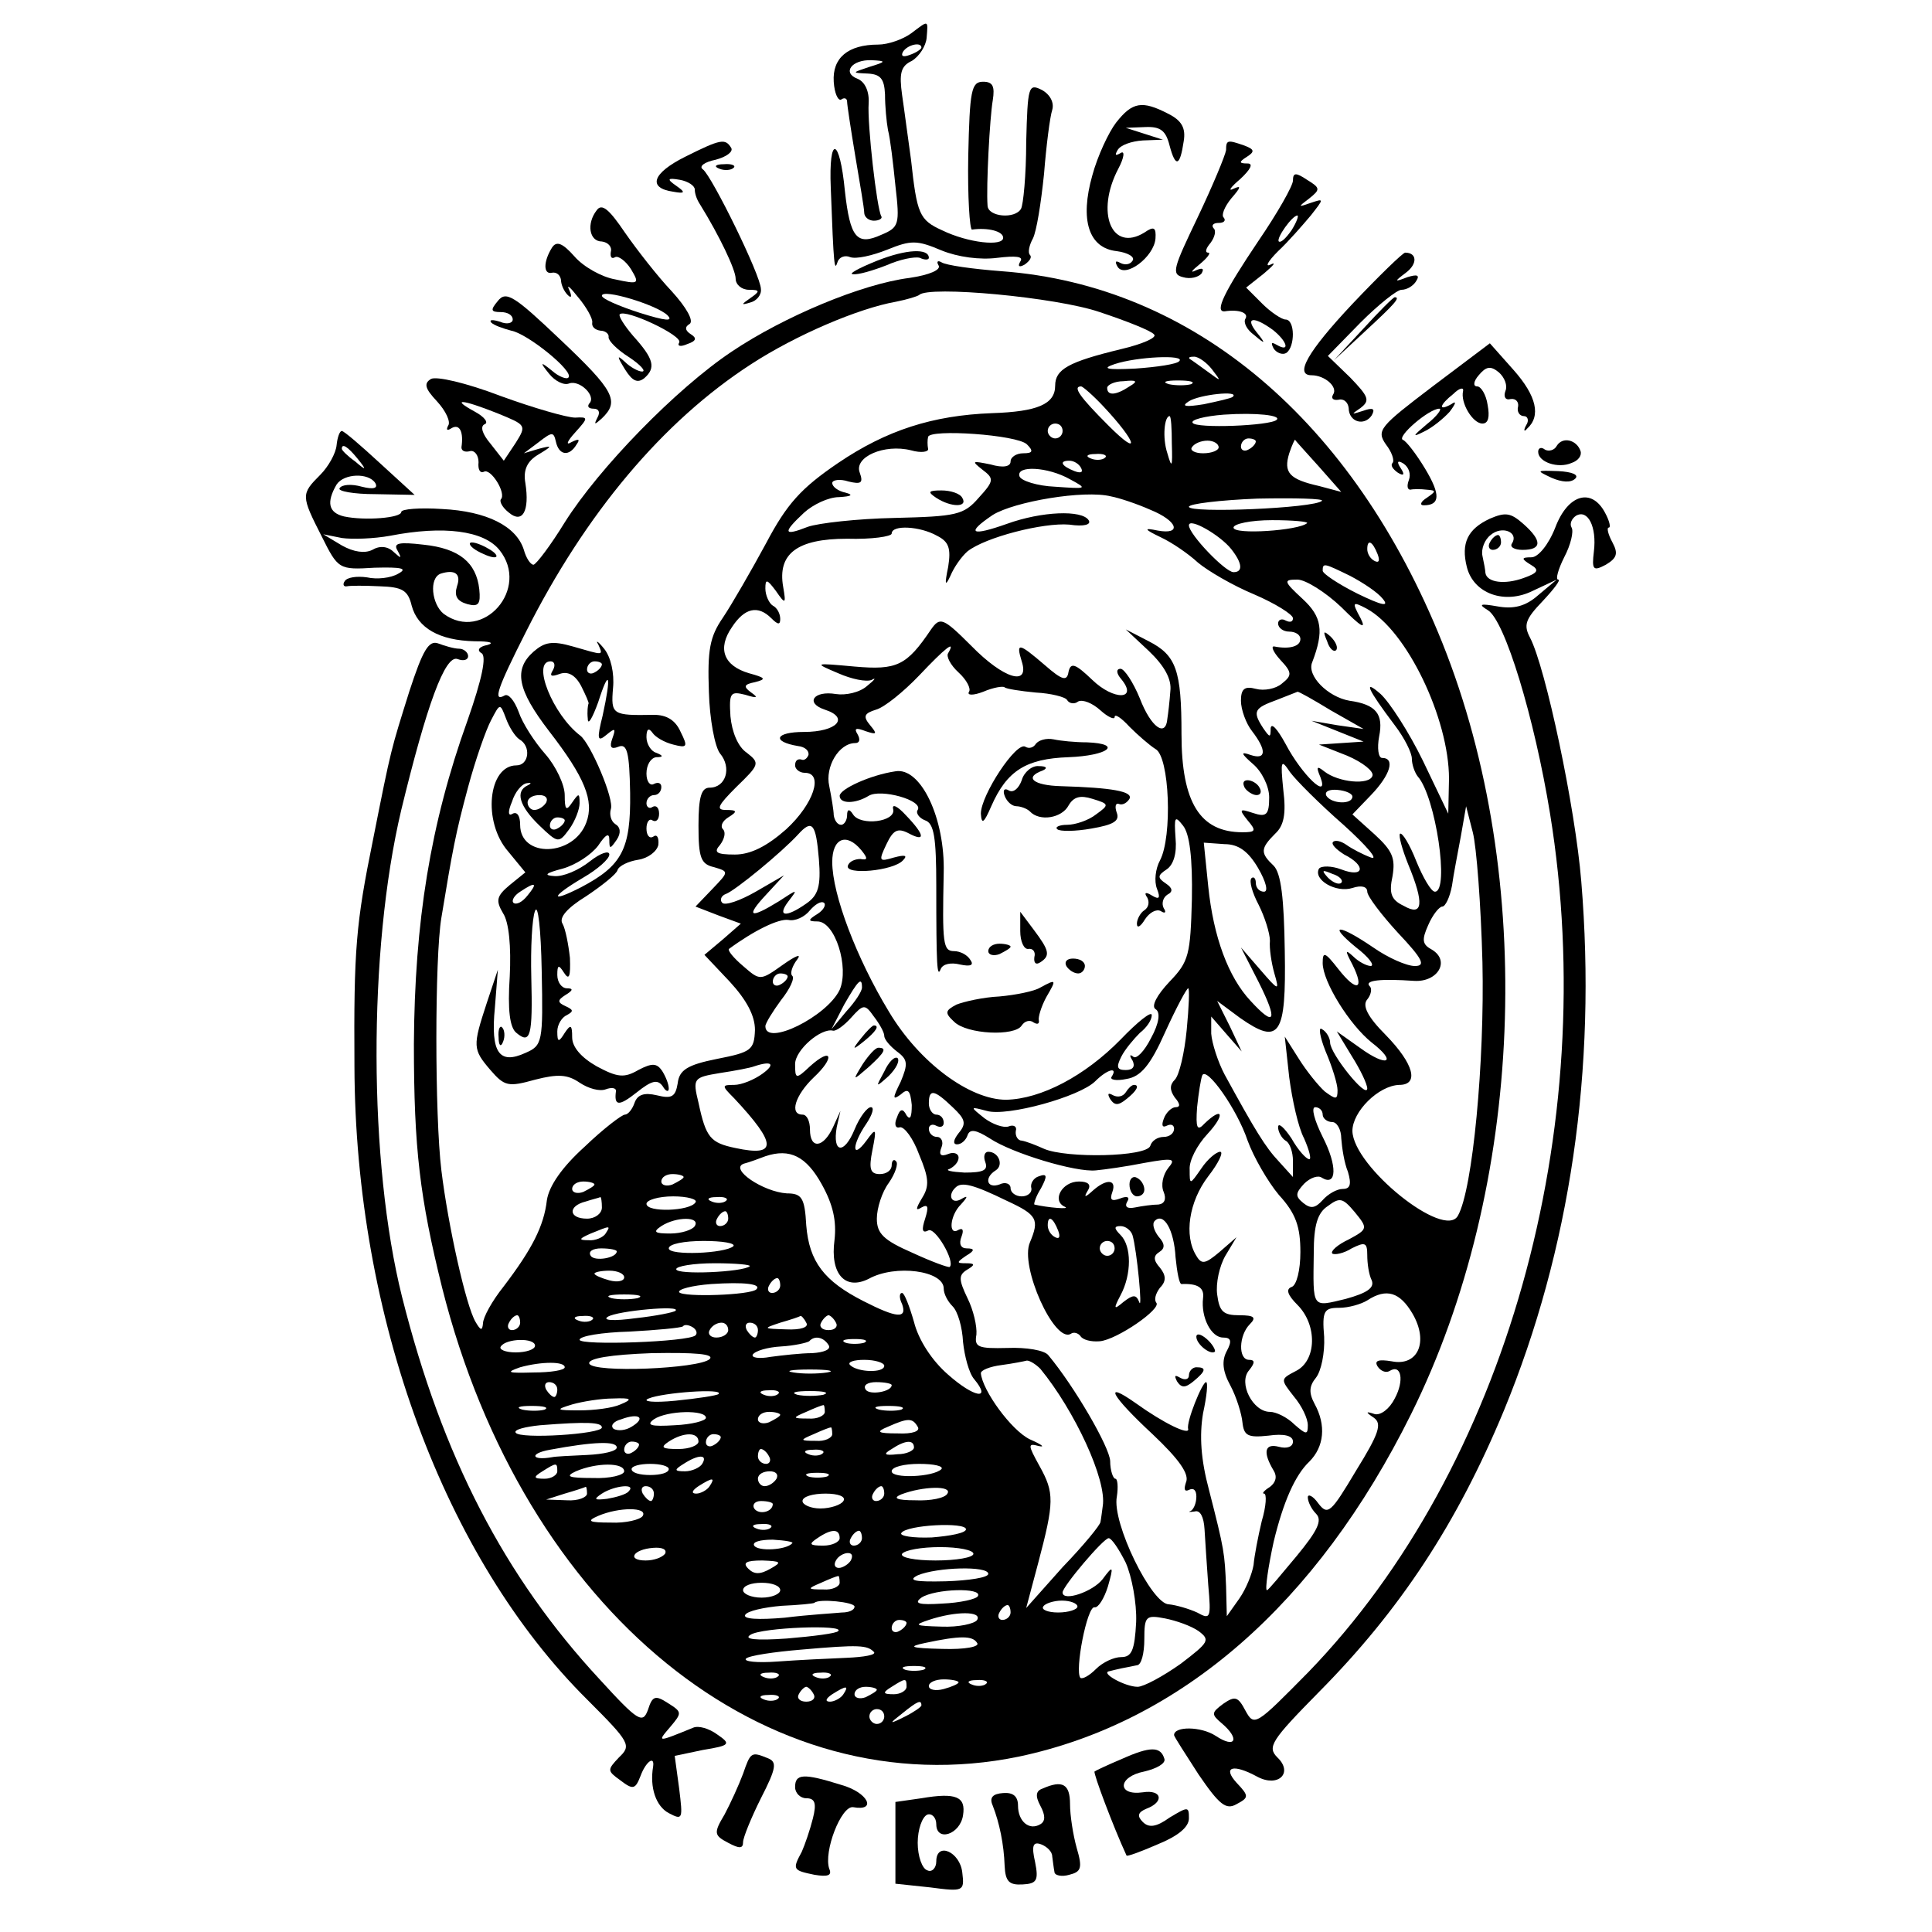 <?xml version="1.0" standalone="no"?>
<!DOCTYPE svg PUBLIC "-//W3C//DTD SVG 20010904//EN"
 "http://www.w3.org/TR/2001/REC-SVG-20010904/DTD/svg10.dtd">
<svg version="1.0" xmlns="http://www.w3.org/2000/svg"
 width="260pt" height="260pt" viewBox="0 0 260 260"
 preserveAspectRatio="xMidYMid meet">
<g transform="translate(0,260) scale(0.1,-0.1)"
fill="#000000" stroke="none">
<path d="M1226 2555 c-11 -8 -31 -15 -44 -15 -41 0 -62 -18 -60 -50 1 -16 6
-26 10 -24 4 3 8 2 8 -3 0 -4 5 -37 11 -73 6 -36 12 -70 12 -76 0 -6 6 -11 13
-11 7 0 12 3 10 6 -6 10 -19 124 -17 152 1 16 -5 29 -15 33 -21 8 -8 26 19 25
20 -1 20 -2 -3 -9 -24 -8 -24 -8 -2 -9 17 -1 22 -7 23 -28 0 -16 2 -37 4 -48
3 -11 7 -45 10 -75 6 -52 5 -56 -19 -66 -33 -15 -42 -4 -49 59 -7 73 -22 76
-19 4 4 -108 5 -112 9 -100 2 7 10 10 17 7 8 -3 30 2 50 10 32 13 40 13 73 -1
22 -9 52 -13 75 -10 25 3 36 2 31 -5 -4 -7 -1 -8 6 -4 7 5 10 10 7 13 -3 3 -1
13 4 22 5 10 11 48 15 87 3 38 8 77 11 86 3 10 -3 21 -14 27 -18 9 -19 5 -21
-70 0 -45 -4 -85 -7 -90 -8 -14 -44 -11 -45 4 -2 26 3 119 7 142 3 19 0 25
-13 25 -16 0 -18 -12 -20 -100 -1 -55 2 -99 5 -99 21 3 42 -2 42 -11 0 -12
-47 -7 -82 10 -31 14 -34 22 -42 95 -4 28 -9 67 -12 87 -4 29 -2 39 13 46 10
6 19 20 20 31 2 25 3 24 -21 6z m14 -19 c0 -2 -7 -7 -16 -10 -8 -3 -12 -2 -9
4 6 10 25 14 25 6z"/>
<path d="M1502 2435 c-10 -13 -25 -45 -32 -71 -17 -60 -5 -98 33 -102 15 -2
25 -8 21 -13 -3 -5 -10 -6 -16 -3 -7 4 -8 2 -4 -5 10 -16 49 13 51 38 1 15 -2
17 -15 8 -44 -27 -66 27 -35 86 8 15 9 25 3 21 -7 -4 -8 -3 -4 4 4 7 19 12 34
13 l27 1 -25 8 -25 8 26 1 c21 1 28 -5 33 -25 8 -30 14 -28 19 6 3 18 -3 28
-21 37 -35 18 -48 16 -70 -12z"/>
<path d="M922 2389 c-44 -22 -51 -42 -16 -47 16 -3 17 -1 4 8 -13 9 -12 11 5
8 11 -2 20 -8 20 -13 0 -6 3 -14 7 -20 26 -42 48 -88 48 -100 0 -8 8 -15 18
-15 15 0 15 -2 2 -11 -13 -9 -13 -10 0 -6 8 2 15 10 14 18 0 18 -66 152 -78
161 -6 4 2 10 17 13 15 4 24 11 21 16 -8 13 -14 12 -62 -12z"/>
<path d="M1650 2398 c-1 -7 -18 -48 -38 -90 -33 -69 -36 -77 -20 -81 10 -3 21
0 25 5 4 7 1 8 -8 4 -8 -4 -5 0 5 8 11 9 16 16 12 16 -5 0 -3 6 3 13 6 8 8 17
4 20 -3 4 0 7 7 7 7 0 10 3 7 7 -4 3 1 15 10 26 13 15 14 18 3 13 -8 -4 -4 2
9 13 14 13 18 21 10 21 -12 0 -12 2 -1 9 11 7 10 10 -3 15 -23 8 -25 8 -25 -6z"/>
<path d="M968 2373 c7 -3 16 -2 19 1 4 3 -2 6 -13 5 -11 0 -14 -3 -6 -6z"/>
<path d="M1740 2357 c0 -7 -21 -44 -47 -82 -45 -67 -59 -95 -45 -94 19 3 33
-2 28 -10 -3 -5 2 -15 12 -22 15 -13 16 -12 3 4 -16 20 -4 22 22 3 19 -15 24
-31 5 -20 -7 4 -8 3 -4 -5 4 -6 12 -9 17 -6 12 8 12 45 -1 45 -5 0 -20 10 -31
21 l-22 22 24 19 c13 11 17 16 9 12 -8 -4 -4 4 10 18 14 13 33 35 44 48 18 23
18 23 0 17 -17 -6 -18 -6 -2 6 15 12 15 14 -3 25 -15 10 -19 10 -19 -1z m-2
-67 c-7 -10 -14 -17 -17 -15 -4 4 18 35 25 35 2 0 -1 -9 -8 -20z"/>
<path d="M803 2317 c-14 -18 -10 -42 7 -42 8 -1 14 -7 12 -14 -1 -7 1 -10 6
-7 4 2 14 -5 21 -16 12 -20 11 -21 -21 -14 -18 3 -43 17 -55 31 -16 18 -24 21
-30 12 -12 -19 -12 -37 0 -34 6 1 11 -3 12 -10 0 -6 4 -15 9 -20 5 -5 6 -2 2
7 -4 8 1 4 12 -10 11 -13 20 -29 19 -34 -1 -6 4 -10 11 -11 6 0 12 -4 11 -9 0
-5 12 -17 28 -27 15 -10 23 -19 17 -19 -5 0 -16 6 -23 13 -11 10 -11 8 0 -10
10 -16 17 -19 26 -12 16 14 13 26 -15 57 -12 14 -20 27 -18 29 7 8 86 -29 80
-38 -3 -5 2 -6 11 -2 12 4 13 8 5 13 -8 5 -9 10 -2 14 6 4 -4 22 -24 44 -19
20 -47 56 -63 79 -21 31 -31 40 -38 30z m95 -141 c9 -9 -2 -8 -37 3 -28 9 -51
19 -51 23 0 10 73 -12 88 -26z"/>
<path d="M1180 2249 c-25 -10 -39 -18 -32 -18 7 -1 27 5 45 12 18 8 38 12 45
10 6 -3 12 -3 12 0 0 13 -30 12 -70 -4z"/>
<path d="M1820 2191 c-61 -65 -78 -96 -55 -96 18 0 36 -16 29 -26 -3 -5 0 -8
7 -7 7 2 13 -3 14 -11 0 -19 21 -25 31 -10 5 9 2 11 -12 6 -16 -5 -16 -5 -3 4
13 10 11 15 -14 41 l-30 29 44 45 c24 24 49 44 55 44 7 0 16 5 20 12 5 8 1 9
-12 5 -18 -7 -18 -6 -2 6 16 12 15 27 -1 27 -3 0 -35 -31 -71 -69z"/>
<path d="M1263 2243 c4 -6 -12 -13 -39 -17 -64 -8 -169 -52 -239 -99 -75 -50
-179 -157 -225 -230 -19 -31 -38 -56 -42 -57 -4 0 -10 9 -13 20 -10 32 -50 52
-110 55 -30 2 -55 0 -55 -4 0 -8 -49 -12 -77 -6 -21 5 -24 19 -10 43 10 15 43
16 52 2 4 -7 -2 -9 -18 -5 -14 4 -27 3 -30 -2 -3 -4 19 -8 48 -8 l53 -1 -47
43 c-25 23 -48 43 -51 43 -3 0 -6 -9 -7 -19 -1 -11 -11 -29 -22 -40 -26 -26
-26 -28 2 -83 22 -44 23 -45 71 -42 37 1 45 -1 32 -8 -10 -6 -29 -8 -42 -5
-14 2 -27 0 -30 -5 -3 -4 -2 -8 3 -7 4 1 24 1 44 0 30 -1 38 -5 43 -26 8 -30
37 -47 85 -48 20 0 27 -2 17 -5 -11 -2 -15 -7 -8 -11 7 -4 1 -34 -19 -91 -50
-139 -71 -271 -72 -435 0 -141 8 -207 38 -328 110 -436 436 -701 776 -631 218
46 401 205 528 461 152 306 169 721 42 1038 -120 299 -335 481 -593 500 -39 3
-75 8 -81 12 -5 3 -7 1 -4 -4z m217 -63 c36 -12 69 -25 73 -30 5 -4 -15 -13
-45 -20 -70 -17 -88 -27 -88 -49 0 -25 -24 -35 -85 -37 -80 -3 -142 -23 -207
-67 -50 -34 -69 -55 -97 -108 -20 -37 -46 -82 -58 -100 -18 -26 -21 -44 -19
-100 1 -37 8 -74 15 -83 16 -19 8 -46 -14 -46 -11 0 -15 -12 -15 -51 0 -43 3
-52 21 -56 20 -6 20 -6 -2 -29 l-23 -24 31 -12 30 -11 -24 -21 -25 -21 34 -36
c23 -25 34 -46 34 -65 -1 -27 -5 -30 -51 -39 -40 -8 -51 -15 -53 -33 -3 -18
-8 -21 -28 -16 -17 4 -26 1 -30 -10 -3 -9 -9 -16 -13 -16 -4 0 -29 -19 -54
-43 -31 -28 -48 -53 -51 -72 -4 -35 -20 -66 -58 -116 -16 -20 -28 -42 -28 -50
-1 -10 -3 -10 -10 2 -13 22 -37 130 -46 204 -9 74 -9 286 0 340 15 91 19 113
36 176 10 37 24 77 31 90 12 23 12 23 20 2 4 -11 12 -24 18 -28 16 -9 13 -35
-4 -35 -38 0 -46 -76 -11 -116 l23 -28 -21 -17 c-18 -15 -19 -21 -9 -38 8 -12
11 -45 9 -85 -3 -45 0 -69 9 -76 19 -16 22 -4 20 75 -1 39 1 79 5 89 4 11 8
-25 9 -80 2 -97 1 -101 -22 -111 -35 -16 -47 0 -41 61 l4 51 -15 -45 c-19 -58
-19 -62 5 -90 19 -22 24 -23 60 -13 31 8 44 7 60 -4 12 -8 27 -12 35 -9 8 3
14 2 14 -2 -3 -21 4 -21 28 -2 20 16 28 18 35 8 4 -7 8 -8 8 -3 0 6 -4 16 -9
24 -7 10 -13 11 -32 1 -19 -11 -28 -10 -56 5 -21 12 -33 26 -33 39 0 17 -2 18
-10 6 -8 -13 -10 -13 -10 2 0 9 6 19 13 22 9 5 9 7 -2 12 -11 5 -11 8 0 15 10
6 11 9 2 9 -7 0 -13 8 -13 18 0 14 2 14 9 3 7 -11 9 -5 8 20 -2 18 -6 39 -10
46 -5 8 6 21 32 37 21 14 41 30 42 35 2 6 15 12 28 14 13 2 25 11 27 20 1 10
-2 15 -7 11 -5 -3 -9 2 -9 11 0 9 4 14 8 11 5 -3 9 1 9 9 0 8 -4 12 -9 9 -4
-3 -8 0 -8 5 0 6 5 11 10 11 6 0 10 5 10 11 0 5 -4 7 -10 4 -5 -3 -10 3 -10
14 0 12 6 21 13 22 10 0 10 2 0 6 -7 2 -13 12 -13 21 0 11 3 13 8 6 4 -6 16
-13 28 -16 19 -5 20 -3 10 17 -7 16 -19 23 -36 23 -56 -1 -58 0 -55 36 2 20
-3 42 -12 53 -8 10 -12 12 -8 6 7 -16 8 -15 -34 -3 -28 8 -38 6 -53 -7 -27
-24 -22 -51 21 -107 48 -62 61 -94 50 -123 -17 -46 -89 -48 -89 -3 0 12 -4 18
-10 15 -6 -4 -7 2 -1 16 4 13 13 24 20 25 6 1 7 0 1 -3 -17 -8 -11 -28 16 -54
25 -24 26 -24 40 -5 8 11 14 27 14 35 0 14 -1 14 -10 1 -8 -12 -10 -10 -10 10
0 14 -12 39 -26 55 -15 17 -31 42 -36 57 -6 16 -14 25 -19 22 -16 -9 -10 9 29
86 80 159 184 283 303 360 60 39 144 75 195 84 15 3 28 7 31 9 12 13 185 -3
243 -23z m107 -66 c-3 -4 -30 -8 -59 -10 -39 -2 -46 0 -28 6 30 10 96 13 87 4z
m44 -11 c13 -17 13 -17 -6 -3 -11 8 -22 16 -24 17 -2 2 0 3 6 3 6 0 17 -8 24
-17z m-111 -23 c-18 -12 -30 -13 -30 -2 0 4 10 9 22 9 18 2 20 0 8 -7z m83 3
c-7 -2 -21 -2 -30 0 -10 3 -4 5 12 5 17 0 24 -2 18 -5z m-118 -30 c45 -48 51
-70 7 -26 -39 39 -49 53 -37 53 2 0 16 -12 30 -27z m174 13 c-2 -2 -20 -6 -39
-10 -25 -4 -31 -3 -20 4 14 9 69 15 59 6z m59 -31 c-8 -8 -109 -12 -113 -4 -3
4 16 9 42 11 44 3 78 -1 71 -7z m-141 -32 c1 -32 0 -34 -6 -13 -7 21 -4 50 3
50 2 0 3 -17 3 -37z m-147 17 c0 -5 -4 -10 -10 -10 -5 0 -10 5 -10 10 0 6 5
10 10 10 6 0 10 -4 10 -10z m-48 -18 c9 -9 8 -12 -5 -12 -9 0 -17 -5 -17 -11
0 -7 -10 -9 -27 -4 -25 5 -26 5 -11 -7 16 -12 16 -15 -5 -38 -20 -23 -30 -25
-113 -27 -50 -1 -103 -7 -117 -12 -33 -13 -34 -8 -5 19 12 11 33 21 47 21 17
1 20 3 9 6 -10 2 -18 8 -18 13 0 4 10 6 22 2 17 -4 20 -2 15 12 -8 21 33 39
69 30 14 -4 24 -2 23 2 -1 5 -1 12 0 16 2 11 120 3 133 -10z m258 -4 c0 -4 -9
-8 -21 -8 -11 0 -18 4 -15 8 3 5 12 9 21 9 8 0 15 -4 15 -9z m50 8 c0 -3 -4
-8 -10 -11 -5 -3 -10 -1 -10 4 0 6 5 11 10 11 6 0 10 -2 10 -4z m85 -34 l30
-34 -30 8 c-40 9 -48 18 -40 44 4 12 8 20 8 18 1 -2 16 -18 32 -36z m-1294 11
c13 -16 12 -17 -3 -4 -10 7 -18 15 -18 17 0 8 8 3 21 -13z m1006 1 c-3 -3 -12
-4 -19 -1 -8 3 -5 6 6 6 11 1 17 -2 13 -5z m-32 -14 c3 -6 -1 -7 -9 -4 -18 7
-21 14 -7 14 6 0 13 -4 16 -10z m-15 -15 c24 -13 23 -13 -20 -10 -24 1 -46 8
-48 14 -5 15 38 13 68 -4z m108 -41 c37 -15 43 -34 10 -28 -19 4 -19 2 4 -9
15 -7 37 -22 50 -34 13 -11 47 -31 76 -43 28 -12 52 -27 52 -32 0 -5 -4 -6
-10 -3 -5 3 -10 1 -10 -4 0 -6 7 -11 15 -11 8 0 15 -4 15 -10 0 -10 -15 -14
-35 -10 -5 1 -2 -7 8 -18 16 -17 16 -21 2 -32 -8 -7 -24 -10 -35 -7 -15 4 -20
0 -20 -16 0 -12 7 -31 15 -41 20 -26 19 -39 -2 -32 -14 5 -13 2 3 -12 12 -10
22 -30 22 -45 0 -24 -4 -27 -22 -21 -18 6 -19 5 -7 -10 12 -14 11 -16 -7 -16
-57 0 -82 40 -82 132 0 86 -7 106 -44 125 l-31 16 31 -29 c21 -20 31 -38 29
-54 -1 -14 -3 -31 -4 -37 -2 -26 -22 -12 -37 27 -9 22 -21 40 -26 40 -6 0 -6
-6 1 -14 23 -28 -10 -29 -39 -1 -23 22 -29 24 -32 11 -2 -13 -8 -12 -32 9 -35
30 -39 31 -31 5 11 -34 -24 -24 -68 21 -38 38 -42 39 -54 22 -33 -49 -46 -55
-103 -50 -55 5 -55 5 -22 -9 18 -8 38 -12 45 -9 7 4 4 0 -6 -8 -10 -9 -29 -13
-42 -11 -30 5 -42 -12 -15 -21 34 -11 16 -30 -28 -30 -39 0 -44 -13 -8 -19 9
-1 15 -6 14 -12 -2 -5 -6 -8 -10 -6 -5 1 -8 -2 -8 -8 0 -5 6 -10 13 -10 26 0
12 -42 -25 -76 -26 -23 -48 -34 -69 -34 -25 0 -29 3 -20 13 6 8 8 17 4 21 -4
4 -1 11 7 16 13 8 12 10 -3 10 -14 0 -11 6 14 31 31 30 32 32 14 46 -12 8 -20
28 -22 49 -2 32 0 34 20 29 16 -5 18 -4 8 3 -11 8 -10 11 5 14 16 4 14 6 -8
12 -34 10 -43 33 -23 62 17 26 35 30 53 12 9 -9 12 -9 12 -1 0 7 -4 15 -10 18
-5 3 -10 14 -10 23 0 13 2 13 14 -3 13 -19 14 -18 10 5 -8 45 19 65 86 65 33
-1 60 3 60 7 0 12 38 10 61 -3 16 -8 19 -17 15 -42 -5 -24 -4 -27 3 -12 5 12
15 26 23 33 24 19 102 39 137 36 20 -3 30 0 26 6 -9 14 -63 12 -110 -5 -48
-17 -56 -13 -19 12 29 18 123 34 159 25 11 -2 35 -10 53 -18z m231 12 c-10
-10 -179 -17 -179 -8 0 4 42 9 92 11 51 1 90 0 87 -3z m-122 -65 c15 -19 16
-31 3 -31 -11 0 -60 51 -60 63 0 11 42 -13 57 -32z m102 35 c-11 -10 -99 -16
-99 -6 0 5 23 10 52 10 28 0 49 -2 47 -4z m-1087 -36 c42 -52 -22 -125 -75
-86 -16 13 -20 48 -4 54 19 6 28 0 22 -17 -4 -13 0 -20 14 -24 15 -4 18 0 16
20 -4 36 -27 55 -75 60 -34 4 -41 2 -35 -8 6 -11 5 -11 -5 -2 -8 8 -19 9 -29
3 -10 -5 -25 -3 -41 6 l-25 15 25 -5 c14 -2 43 -1 65 3 72 14 126 7 147 -19z
m1182 -6 c3 -8 2 -12 -4 -9 -6 3 -10 10 -10 16 0 14 7 11 14 -7z m-37 -29 c17
-9 37 -22 44 -31 9 -11 -1 -9 -34 7 -26 13 -47 27 -47 31 0 11 2 10 37 -7z
m-12 -42 c27 -27 34 -31 26 -15 -12 22 -11 23 8 13 54 -29 111 -148 111 -229
l-1 -47 -34 71 c-19 39 -45 79 -57 90 -24 21 -18 7 19 -42 13 -17 23 -37 23
-45 0 -8 4 -19 8 -24 24 -27 43 -155 23 -155 -5 0 -16 19 -25 41 -9 23 -19 39
-22 37 -2 -3 3 -21 11 -41 22 -53 20 -71 -6 -56 -17 8 -20 17 -15 40 4 24 0
34 -24 56 l-30 27 25 26 c26 27 33 50 15 50 -5 0 -7 13 -4 29 6 30 -4 43 -40
48 -29 5 -58 34 -50 52 16 42 13 61 -13 85 -26 24 -26 26 -7 26 11 0 38 -17
59 -37z m-529 -62 c-3 -4 3 -16 14 -26 11 -10 17 -22 14 -26 -3 -5 6 -5 19 0
14 6 27 8 29 6 2 -2 21 -5 42 -7 20 -1 40 -6 42 -10 3 -5 10 -6 15 -2 6 3 19
-2 30 -12 10 -9 19 -13 19 -9 0 5 9 -1 20 -13 11 -11 27 -25 35 -30 19 -10 23
-118 6 -150 -6 -11 -8 -28 -4 -38 5 -13 3 -15 -7 -9 -8 5 -11 4 -6 -3 3 -6 2
-13 -4 -17 -5 -3 -10 -12 -10 -18 0 -7 5 -4 11 6 6 9 15 14 21 11 6 -4 8 -2 4
4 -3 6 -1 14 5 18 8 4 7 9 -2 15 -12 8 -11 11 1 19 9 6 14 21 12 42 -2 29 -1
31 10 17 9 -11 13 -44 12 -99 -2 -75 -4 -84 -30 -111 -17 -18 -25 -33 -19 -37
7 -4 5 -19 -6 -39 -9 -18 -20 -29 -24 -25 -5 4 -5 1 -1 -5 4 -8 1 -13 -9 -13
-12 0 -13 4 -6 18 5 10 17 24 25 32 9 7 16 17 16 24 0 6 -19 -9 -42 -33 -48
-49 -107 -80 -154 -81 -49 0 -117 50 -158 119 -43 71 -76 157 -76 201 0 32 19
40 39 16 9 -11 9 -14 -1 -12 -7 0 -15 -3 -17 -9 -4 -13 61 -7 74 7 7 7 3 8
-12 4 -20 -6 -21 -5 -10 18 9 19 15 22 29 15 24 -13 23 -3 -3 24 -11 12 -19
16 -17 8 4 -17 -44 -23 -54 -7 -5 8 -8 7 -8 -1 0 -7 -4 -13 -8 -13 -5 0 -9 6
-10 13 0 6 -3 24 -6 39 -6 26 13 58 35 58 6 0 7 5 3 12 -5 8 -2 9 11 4 15 -5
16 -4 6 8 -10 12 -8 16 8 21 11 3 37 24 58 46 35 37 50 49 39 30z m-532 -23
c-5 -8 -2 -9 9 -5 11 4 21 -1 29 -16 6 -12 11 -23 10 -24 -1 -2 -2 -11 -1 -20
0 -10 6 0 14 22 15 47 18 37 6 -18 -8 -32 -7 -36 5 -26 12 10 13 9 8 -5 -4
-11 -2 -15 8 -11 12 5 15 -7 16 -62 1 -76 -11 -98 -66 -127 -43 -22 -41 -13 3
13 19 11 35 25 35 31 0 6 -12 2 -26 -9 -15 -12 -36 -21 -48 -20 -15 1 -12 4
11 10 18 5 39 19 48 31 10 15 15 18 15 8 0 -13 1 -13 10 0 6 9 5 17 -2 21 -6
4 -8 13 -6 20 5 13 -27 88 -41 99 -37 28 -66 100 -40 100 5 0 7 -5 3 -12z m66
8 c0 -3 -4 -8 -10 -11 -5 -3 -10 -1 -10 4 0 6 5 11 10 11 6 0 10 -2 10 -4z
m981 -62 l44 -25 -35 5 -35 6 35 -14 35 -14 -30 -2 -30 -2 38 -15 c21 -9 36
-21 34 -27 -4 -13 -46 -9 -65 6 -10 8 -11 6 -5 -8 12 -32 -25 3 -47 45 -11 20
-19 29 -20 21 0 -13 -1 -13 -10 0 -15 23 -12 27 18 38 15 6 28 11 28 11 1 1
22 -11 45 -25z m17 -154 c31 -28 48 -48 37 -44 -11 4 -26 12 -33 17 -7 5 -15
7 -18 4 -3 -3 4 -10 15 -17 30 -15 27 -32 -4 -20 -13 5 -27 5 -30 1 -8 -15 23
-33 45 -26 12 4 20 2 20 -5 0 -6 19 -31 41 -55 34 -36 38 -45 23 -45 -11 0
-36 11 -56 25 -47 32 -62 32 -23 0 17 -13 25 -24 20 -25 -6 0 -17 6 -24 13
-11 10 -11 8 -1 -11 17 -34 6 -38 -19 -6 -18 23 -21 24 -21 8 0 -25 36 -83 66
-107 35 -27 21 -34 -16 -7 l-31 22 20 -33 c12 -19 21 -38 21 -44 -1 -14 -50
47 -50 62 0 6 -5 15 -11 18 -5 4 -3 -10 5 -30 9 -21 16 -44 16 -52 0 -13 -2
-13 -17 -2 -9 8 -25 28 -35 44 l-19 30 6 -55 c4 -30 12 -67 20 -82 7 -16 10
-28 7 -28 -4 0 -15 12 -24 28 -10 15 -18 22 -18 15 0 -6 5 -15 10 -18 6 -3 10
-16 10 -27 l0 -22 -19 21 c-18 19 -32 42 -73 117 -9 17 -17 42 -18 55 l0 23
20 -23 21 -24 -16 34 -17 34 31 -23 c53 -37 62 -24 60 90 -1 71 -5 105 -15
115 -18 17 -18 23 2 43 12 11 15 27 11 59 -4 40 -3 42 9 24 8 -11 40 -43 72
-71z m12 38 c0 -11 -28 -10 -35 1 -3 6 4 9 15 8 11 -1 20 -5 20 -9z m-1085 -8
c-3 -5 -10 -10 -16 -10 -5 0 -9 5 -9 10 0 6 7 10 16 10 8 0 12 -4 9 -10z
m1260 -215 c3 -133 -13 -306 -33 -341 -18 -33 -141 66 -142 114 0 26 35 61 63
62 27 0 20 28 -18 67 -25 25 -32 40 -25 48 5 6 7 15 3 18 -7 8 16 10 60 7 32
-2 49 27 24 42 -13 7 -14 13 -5 33 6 14 15 25 19 25 4 0 10 12 13 28 2 15 8
45 12 67 l7 40 9 -35 c5 -19 11 -98 13 -175z m-1235 191 c0 -3 -4 -8 -10 -11
-5 -3 -10 -1 -10 4 0 6 5 11 10 11 6 0 10 -2 10 -4z m342 -52 c3 -37 -1 -49
-17 -60 -27 -19 -40 -18 -24 3 13 17 13 17 -13 0 -39 -24 -45 -21 -17 9 l24
26 -38 -22 c-21 -12 -41 -19 -45 -15 -4 4 -1 10 5 12 13 5 75 56 97 80 19 21
24 15 28 -33z m591 -12 c11 -19 14 -32 8 -32 -6 0 -11 5 -11 12 0 6 -3 9 -6 6
-3 -4 1 -19 10 -36 8 -16 15 -38 15 -48 -1 -10 2 -30 6 -44 7 -24 6 -24 -19 5
l-26 30 24 -47 c26 -52 22 -61 -11 -25 -30 32 -50 86 -57 154 l-6 59 28 -2
c19 0 32 -10 45 -32z m112 -20 c-3 -3 -11 0 -18 7 -9 10 -8 11 6 5 10 -3 15
-9 12 -12z m-1095 -17 c-7 -9 -15 -13 -19 -10 -3 3 1 10 9 15 21 14 24 12 10
-5z m390 -25 c-13 -8 -13 -10 0 -10 24 0 43 -62 30 -92 -17 -36 -100 -77 -100
-49 0 4 10 20 21 35 12 15 19 30 15 33 -3 3 0 13 7 22 6 8 -2 5 -19 -7 -31
-22 -31 -22 -54 -2 -13 11 -21 21 -19 23 34 25 67 41 80 39 9 -2 22 4 29 13 7
8 15 13 19 10 3 -3 -1 -10 -9 -15z m-40 -84 c0 -3 -4 -8 -10 -11 -5 -3 -10 -1
-10 4 0 6 5 11 10 11 6 0 10 -2 10 -4z m100 -15 c0 -5 -9 -19 -21 -32 l-20
-24 17 33 c19 33 24 38 24 23z m437 -57 c-3 -31 -10 -61 -16 -67 -7 -7 -7 -14
0 -24 7 -8 8 -13 1 -13 -5 0 -13 -7 -16 -16 -3 -8 -2 -12 4 -9 6 3 10 1 10 -4
0 -6 -6 -11 -14 -11 -8 0 -16 -5 -18 -12 -5 -15 -113 -17 -143 -4 -11 5 -24
10 -30 11 -5 0 -9 6 -8 13 2 6 -3 9 -10 6 -7 -2 -21 3 -32 11 -20 16 -20 16 3
10 27 -8 125 19 146 40 16 16 31 20 22 6 -3 -4 6 -6 20 -3 19 3 32 18 52 63
15 33 29 59 31 59 2 0 1 -25 -2 -56z m-407 -8 c0 -5 8 -14 17 -21 15 -11 15
-17 5 -41 -11 -22 -11 -25 0 -17 10 9 13 6 15 -14 0 -16 -2 -21 -7 -14 -5 10
-9 9 -13 -3 -4 -9 -2 -15 4 -13 6 1 18 -15 26 -37 13 -31 14 -42 4 -58 -9 -15
-9 -18 -1 -13 9 5 10 1 5 -15 -5 -15 -4 -20 4 -16 9 6 37 -42 29 -49 -2 -1
-24 7 -50 19 -39 17 -48 26 -48 46 0 14 7 36 16 48 9 13 13 26 10 29 -3 4 -6
1 -6 -5 0 -7 -7 -12 -16 -12 -13 0 -15 7 -10 32 6 30 5 31 -8 13 -20 -27 -20
-6 0 23 8 12 11 22 6 22 -5 0 -15 -13 -22 -30 -14 -34 -30 -32 -24 3 l5 22
-10 -22 c-13 -28 -31 -30 -31 -3 0 11 -4 20 -10 20 -18 0 -10 26 15 50 29 27
25 42 -5 15 -19 -18 -20 -17 -20 3 0 19 35 49 51 45 4 -1 15 7 24 17 17 19 19
19 31 2 7 -9 14 -21 14 -26z m-164 -51 c-11 -8 -28 -15 -38 -15 -17 0 -17 -1
0 -18 58 -62 58 -79 2 -67 -34 7 -40 14 -50 61 -8 33 -7 34 29 40 20 3 41 7
46 9 24 8 29 3 11 -10z m653 -90 c8 -22 27 -55 42 -73 23 -25 29 -43 29 -77 0
-24 -5 -45 -12 -47 -8 -3 -5 -11 8 -24 27 -27 26 -75 -2 -89 -21 -11 -21 -11
-3 -34 11 -13 19 -30 19 -39 0 -13 -2 -13 -18 1 -10 10 -25 17 -33 17 -23 0
-43 39 -28 56 8 10 8 14 0 14 -15 0 -14 33 1 48 9 9 6 12 -14 12 -22 0 -27 5
-30 28 -2 15 3 38 11 52 l15 25 -23 -20 c-19 -16 -24 -17 -31 -5 -17 27 -10
73 16 107 14 18 21 33 16 33 -5 0 -17 -10 -25 -22 -16 -23 -16 -23 -16 -2 -1
12 10 33 24 48 24 26 21 38 -4 14 -10 -11 -12 -6 -10 22 2 19 5 38 7 43 6 12
47 -46 61 -88z m-397 45 c17 -16 19 -22 8 -35 -7 -9 -8 -15 -2 -15 6 0 12 6
14 12 3 9 11 8 30 -4 30 -20 116 -46 143 -43 11 1 40 5 65 10 39 7 43 6 32 -7
-7 -9 -10 -23 -6 -32 4 -10 1 -16 -7 -17 -8 0 -22 -2 -32 -4 -10 -2 -14 1 -10
8 4 6 0 8 -10 4 -11 -4 -14 -2 -10 9 6 17 -8 18 -26 2 -11 -10 -13 -10 -7 0 5
8 0 12 -12 12 -23 0 -37 -26 -19 -34 9 -4 -24 -1 -41 3 -1 1 2 11 9 22 9 17 8
20 -3 16 -7 -2 -12 -10 -10 -16 1 -6 -5 -11 -13 -11 -8 0 -15 5 -15 11 0 6 -7
9 -15 5 -17 -6 -21 9 -5 19 11 7 4 25 -10 25 -5 0 -7 -6 -4 -14 4 -11 -3 -14
-28 -14 -18 1 -27 3 -20 5 6 3 12 9 12 15 0 6 -7 8 -14 5 -10 -4 -13 -1 -9 9
3 7 0 14 -6 14 -6 0 -11 5 -11 11 0 5 5 7 10 4 6 -3 10 -1 10 4 0 6 -4 11 -10
11 -5 0 -10 7 -10 15 0 20 7 19 32 -5z m498 -10 c0 -5 6 -10 13 -10 6 0 12
-10 12 -22 1 -13 4 -33 9 -45 5 -17 3 -23 -7 -23 -8 0 -20 -7 -27 -15 -10 -11
-16 -12 -26 -4 -11 9 -11 13 1 26 8 8 19 12 24 8 20 -12 21 16 1 55 -11 22
-16 40 -10 40 5 0 10 -4 10 -10z m-674 -94 c15 -27 20 -49 17 -75 -6 -45 14
-68 46 -52 36 20 101 11 101 -13 0 -7 5 -17 12 -24 7 -7 13 -28 14 -48 2 -19
8 -42 15 -50 24 -29 0 -25 -35 6 -22 19 -40 47 -46 71 -6 21 -13 39 -16 39 -4
0 -4 -7 0 -15 7 -20 -7 -19 -52 4 -53 27 -73 53 -77 102 -2 37 -6 43 -26 43
-32 2 -78 33 -58 40 8 2 21 7 29 10 33 11 55 0 76 -38z m-186 10 c0 -2 -7 -6
-15 -10 -8 -3 -15 -1 -15 4 0 6 7 10 15 10 8 0 15 -2 15 -4z m-120 -10 c0 -2
-7 -6 -15 -10 -8 -3 -15 -1 -15 4 0 6 7 10 15 10 8 0 15 -2 15 -4z m555 -22
c41 -19 44 -25 31 -56 -14 -32 33 -136 55 -123 4 3 10 1 13 -3 3 -5 14 -8 26
-7 23 2 84 44 76 52 -3 4 -1 12 5 20 9 9 8 17 0 27 -9 10 -9 16 -1 21 8 5 8
11 -1 21 -6 8 -9 17 -5 21 12 12 26 -12 28 -49 2 -20 5 -36 8 -36 22 1 31 -5
29 -19 -3 -26 11 -53 27 -53 11 0 12 -5 5 -18 -7 -13 -6 -27 5 -47 8 -15 15
-38 16 -49 2 -18 7 -21 35 -18 21 3 33 0 33 -8 0 -7 -8 -10 -19 -7 -19 5 -22
-7 -7 -32 5 -8 3 -16 -5 -22 -8 -5 -11 -9 -8 -9 4 0 3 -17 -3 -37 -5 -21 -10
-47 -11 -59 -2 -12 -10 -32 -19 -45 l-17 -24 -1 40 c-2 45 -2 48 -23 130 -11
41 -13 73 -8 103 5 23 7 42 4 42 -5 0 -27 -54 -24 -63 2 -9 -32 7 -71 35 -44
31 -33 10 23 -42 36 -34 50 -54 45 -65 -3 -9 -2 -13 4 -10 6 3 10 0 10 -9 0
-8 -3 -16 -7 -19 -5 -2 -2 -2 5 -1 7 2 12 -7 13 -24 1 -15 3 -49 5 -75 4 -45
3 -47 -15 -37 -11 5 -28 10 -38 11 -23 0 -77 110 -70 145 2 13 1 24 -2 24 -3
0 -7 11 -7 24 -1 19 -48 100 -83 142 -5 7 -30 11 -55 10 -40 -1 -45 1 -42 18
1 11 -4 33 -12 49 -12 25 -12 31 -1 38 12 7 11 9 -1 9 -13 0 -13 1 0 10 12 7
12 10 1 10 -8 0 -11 6 -7 16 3 8 2 12 -4 9 -14 -9 -12 19 3 34 10 11 10 13 0
7 -13 -7 -18 6 -7 16 8 8 24 4 69 -18z m-545 -9 c0 -8 -9 -15 -20 -15 -25 0
-26 17 -2 23 9 3 18 5 20 6 1 0 2 -6 2 -14z m126 7 c-7 -12 -66 -14 -66 -2 0
5 16 10 36 10 19 0 33 -4 30 -8z m41 2 c-3 -3 -12 -4 -19 -1 -8 3 -5 6 6 6 11
1 17 -2 13 -5z m838 -52 c-15 -7 -25 -16 -22 -19 3 -2 15 0 26 7 18 9 21 8 21
-9 0 -11 2 -26 6 -34 4 -10 -6 -17 -35 -25 -46 -11 -44 -14 -43 62 0 37 5 54
19 63 16 12 20 11 36 -8 18 -22 18 -23 -8 -37z m-835 28 c0 -5 -5 -10 -11 -10
-5 0 -7 5 -4 10 3 6 8 10 11 10 2 0 4 -4 4 -10z m-45 -10 c-3 -5 -18 -10 -33
-10 -21 0 -24 2 -12 10 20 13 53 13 45 0z m489 -6 c3 -8 2 -12 -4 -9 -6 3 -10
10 -10 16 0 14 7 11 14 -7z m-609 -4 c-3 -5 -14 -10 -23 -9 -14 0 -13 2 3 9
27 11 27 11 20 0z m709 -2 c6 -20 14 -105 9 -90 -4 10 -8 10 -21 0 -13 -11
-14 -10 -4 9 15 28 15 66 0 81 -9 9 -9 12 0 12 7 0 14 -6 16 -12z m-537 -15
c-11 -10 -87 -13 -87 -3 0 6 21 10 47 10 25 0 43 -3 40 -7z m513 -3 c0 -5 -4
-10 -10 -10 -5 0 -10 5 -10 10 0 6 5 10 10 10 6 0 10 -4 10 -10z m-670 -4 c0
-9 -30 -14 -35 -6 -4 6 3 10 14 10 12 0 21 -2 21 -4z m179 -20 c-9 -8 -99 -12
-99 -4 0 4 23 8 52 8 28 0 49 -2 47 -4z m-169 -15 c0 -5 -9 -7 -20 -4 -11 3
-20 7 -20 9 0 2 9 4 20 4 11 0 20 -4 20 -9z m178 -16 c-7 -8 -99 -11 -104 -4
-2 4 17 9 43 11 45 3 68 0 61 -7z m32 5 c0 -5 -5 -10 -11 -10 -5 0 -7 5 -4 10
3 6 8 10 11 10 2 0 4 -4 4 -10z m-192 -17 c-10 -2 -26 -2 -35 0 -10 3 -2 5 17
5 19 0 27 -2 18 -5z m1043 -21 c22 -38 7 -71 -28 -64 -18 3 -24 1 -19 -7 4 -6
11 -9 16 -6 16 10 20 -13 7 -37 -7 -14 -19 -23 -27 -21 -12 4 -13 3 -1 -5 11
-8 7 -21 -24 -71 -34 -57 -38 -61 -51 -44 -7 10 -14 13 -14 8 0 -6 5 -16 11
-22 9 -9 2 -23 -26 -57 -21 -25 -38 -46 -40 -46 -3 0 2 33 9 65 13 54 29 90
48 108 20 20 23 49 7 78 -8 15 -7 24 2 35 7 9 12 33 11 55 -3 35 0 39 20 39
13 0 30 5 38 10 26 17 44 11 61 -18z m-992 4 c-2 -2 -26 -7 -54 -10 -29 -4
-45 -3 -37 2 13 8 100 16 91 8z m-209 -16 c0 -5 -5 -10 -11 -10 -5 0 -7 5 -4
10 3 6 8 10 11 10 2 0 4 -4 4 -10z m97 4 c-3 -3 -12 -4 -19 -1 -8 3 -5 6 6 6
11 1 17 -2 13 -5z m288 -4 c4 -6 -7 -10 -27 -9 -31 1 -32 1 -8 9 14 4 26 8 27
9 1 1 5 -3 8 -9z m40 0 c3 -5 -1 -10 -10 -10 -9 0 -13 5 -10 10 3 6 8 10 10
10 2 0 7 -4 10 -10z m-189 -17 c-9 -9 -156 -14 -156 -6 0 5 30 10 67 11 37 2
69 5 72 7 2 3 8 2 13 -1 5 -3 7 -8 4 -11z m44 7 c0 -5 -7 -10 -16 -10 -8 0
-12 5 -9 10 3 6 10 10 16 10 5 0 9 -4 9 -10z m40 0 c0 -5 -2 -10 -4 -10 -3 0
-8 5 -11 10 -3 6 -1 10 4 10 6 0 11 -4 11 -10z m-300 -21 c0 -5 -12 -9 -26 -9
-14 0 -23 4 -20 8 7 11 46 12 46 1z m395 1 c4 -6 -6 -10 -22 -11 -15 0 -41 -3
-56 -5 -16 -3 -26 -1 -24 3 3 5 20 10 38 11 18 1 35 5 38 7 7 8 19 6 26 -5z
m48 3 c-7 -2 -19 -2 -25 0 -7 3 -2 5 12 5 14 0 19 -2 13 -5z m-208 -22 c-14
-13 -157 -19 -162 -6 -2 7 29 12 84 14 58 1 85 -1 78 -8z m-195 -11 c0 -4 -19
-7 -42 -7 -35 -1 -38 0 -18 7 29 8 60 8 60 0z m430 2 c0 -10 -36 -9 -46 1 -4
4 5 7 19 7 15 0 27 -4 27 -8z m210 -4 c46 -56 90 -150 84 -185 -1 -7 -2 -16
-3 -21 0 -4 -23 -32 -51 -61 l-49 -55 16 60 c22 83 22 95 2 131 -16 29 -16 31
-1 27 9 -2 4 2 -12 9 -25 12 -64 66 -66 89 0 4 12 9 28 11 15 2 30 5 34 6 4 0
12 -5 18 -11z m-287 -5 c-13 -2 -33 -2 -45 0 -13 2 -3 4 22 4 25 0 35 -2 23
-4z m-363 -23 c0 -5 -2 -10 -4 -10 -3 0 -8 5 -11 10 -3 6 -1 10 4 10 6 0 11
-4 11 -10z m450 6 c0 -9 -30 -14 -35 -6 -4 6 3 10 14 10 12 0 21 -2 21 -4z
m-233 -12 c-2 -2 -28 -6 -58 -9 -30 -3 -46 -1 -36 3 19 8 102 14 94 6z m80 0
c-3 -3 -12 -4 -19 -1 -8 3 -5 6 6 6 11 1 17 -2 13 -5z m61 -1 c-10 -2 -26 -2
-35 0 -10 3 -2 5 17 5 19 0 27 -2 18 -5z m-273 -13 c-11 -5 -36 -8 -55 -8 -32
0 -33 1 -10 8 14 4 39 8 55 8 25 1 27 -1 10 -8z m-102 -7 c-7 -2 -21 -2 -30 0
-10 3 -4 5 12 5 17 0 24 -2 18 -5z m377 -3 c0 -5 -10 -10 -22 -9 -22 0 -22 1
-3 9 11 5 21 9 23 9 1 1 2 -3 2 -9z m103 3 c-7 -2 -21 -2 -30 0 -10 3 -4 5 12
5 17 0 24 -2 18 -5z m-363 -23 c-8 -5 -18 -6 -24 -3 -5 4 -1 10 10 13 24 9 34
2 14 -10z m100 12 c0 -4 -19 -9 -42 -10 -32 -2 -39 0 -28 8 18 12 70 13 70 2z
m100 4 c0 -2 -7 -6 -15 -10 -8 -3 -15 -1 -15 4 0 6 7 10 15 10 8 0 15 -2 15
-4z m-240 -17 c0 -9 -111 -16 -116 -7 -3 4 13 8 33 10 63 5 83 4 83 -3z m425
1 c4 -6 -7 -10 -27 -9 -27 0 -30 2 -13 9 27 12 33 12 40 0z m-115 -10 c0 -5
-10 -10 -22 -9 -22 0 -22 1 -3 9 11 5 21 9 23 9 1 1 2 -3 2 -9z m-180 -10 c0
-5 -12 -10 -27 -10 -22 0 -25 2 -13 10 20 13 40 13 40 0z m30 6 c0 -3 -4 -8
-10 -11 -5 -3 -10 -1 -10 4 0 6 5 11 10 11 6 0 10 -2 10 -4z m-140 -14 c0 -5
-18 -9 -40 -10 -22 -1 -43 -2 -47 -3 -28 -5 -31 5 -3 10 59 11 90 12 90 3z
m30 4 c0 -3 -4 -8 -10 -11 -5 -3 -10 -1 -10 4 0 6 5 11 10 11 6 0 10 -2 10 -4z
m370 -4 c0 -4 -10 -9 -22 -9 -18 -2 -20 0 -8 7 18 12 30 13 30 2z m-195 -12
c3 -5 1 -10 -4 -10 -6 0 -11 5 -11 10 0 6 2 10 4 10 3 0 8 -4 11 -10z m72 4
c-3 -3 -12 -4 -19 -1 -8 3 -5 6 6 6 11 1 17 -2 13 -5z m-162 -14 c-3 -5 -14
-10 -23 -10 -15 0 -15 2 -2 10 20 13 33 13 25 0z m-195 -10 c0 -5 -8 -10 -17
-10 -15 0 -16 2 -3 10 19 12 20 12 20 0z m90 0 c0 -5 -19 -10 -42 -9 -33 0
-38 2 -23 9 28 12 65 12 65 0z m60 3 c0 -5 -11 -8 -25 -8 -14 0 -25 3 -25 8 0
4 11 7 25 7 14 0 25 -3 25 -7z m367 0 c-11 -11 -67 -13 -67 -3 0 6 17 10 37
10 20 0 33 -3 30 -7z m-222 -13 c-3 -5 -10 -10 -16 -10 -5 0 -9 5 -9 10 0 6 7
10 16 10 8 0 12 -4 9 -10z m68 3 c-7 -2 -19 -2 -25 0 -7 3 -2 5 12 5 14 0 19
-2 13 -5z m-158 -13 c-3 -5 -12 -10 -18 -10 -7 0 -6 4 3 10 19 12 23 12 15 0z
m-165 -10 c0 -5 -12 -10 -27 -9 l-28 1 25 8 c14 4 26 8 28 9 1 1 2 -3 2 -9z
m56 3 c-3 -4 -17 -8 -29 -10 -17 -2 -19 -1 -7 7 17 11 47 14 36 3z m34 -3 c0
-5 -2 -10 -4 -10 -3 0 -8 5 -11 10 -3 6 -1 10 4 10 6 0 11 -4 11 -10z m310 0
c0 -5 -5 -10 -11 -10 -5 0 -7 5 -4 10 3 6 8 10 11 10 2 0 4 -4 4 -10z m85 0
c-3 -6 -23 -10 -43 -9 -26 0 -31 3 -19 8 29 11 69 12 62 1z m-140 -10 c-3 -5
-17 -10 -31 -10 -13 0 -24 5 -24 10 0 6 14 10 31 10 17 0 28 -4 24 -10z m-95
-4 c0 -11 -19 -15 -25 -6 -3 5 1 10 9 10 9 0 16 -2 16 -4z m-175 -16 c-3 -5
-23 -10 -43 -9 -30 0 -33 2 -17 9 28 12 67 12 60 0z m172 -16 c-3 -3 -12 -4
-19 -1 -8 3 -5 6 6 6 11 1 17 -2 13 -5z m263 -2 c0 -5 -21 -9 -46 -11 -25 -1
-44 2 -41 6 7 11 87 15 87 5z m-170 -12 c0 -5 -10 -10 -22 -10 -19 0 -20 2 -8
10 19 13 30 13 30 0z m30 0 c0 -5 -5 -10 -11 -10 -5 0 -7 5 -4 10 3 6 8 10 11
10 2 0 4 -4 4 -10z m-94 -7 c-8 -9 -46 -11 -51 -3 -3 5 8 8 25 8 17 -1 29 -3
26 -5z m449 -26 c8 -18 15 -54 14 -80 -2 -38 -6 -47 -20 -47 -10 0 -25 -7 -34
-16 -9 -9 -18 -14 -21 -12 -8 9 9 97 19 95 5 -1 13 12 18 28 8 28 7 29 -7 10
-13 -17 -54 -31 -54 -18 0 8 55 73 62 73 4 0 14 -15 23 -33z m-620 12 c-4 -5
-15 -9 -26 -9 -26 0 -17 15 10 17 12 1 19 -2 16 -8z m415 0 c0 -5 -23 -9 -51
-9 -28 0 -48 4 -45 9 4 5 26 9 51 9 25 0 45 -4 45 -9z m-165 -9 c-3 -5 -11
-10 -16 -10 -6 0 -7 5 -4 10 3 6 11 10 16 10 6 0 7 -4 4 -10z m-108 -11 c-14
-8 -22 -8 -30 0 -8 8 -3 11 19 11 25 -1 27 -2 11 -11z m293 -7 c0 -5 -26 -9
-57 -10 -42 -1 -52 1 -38 8 26 11 95 13 95 2z m-200 -12 c0 -5 -10 -10 -22 -9
-22 0 -22 1 -3 9 11 5 21 9 23 9 1 1 2 -3 2 -9z m-80 -10 c0 -5 -11 -10 -25
-10 -14 0 -25 5 -25 10 0 6 11 10 25 10 14 0 25 -4 25 -10z m266 -8 c-2 -4
-24 -9 -48 -10 -31 -2 -39 0 -28 8 18 12 83 14 76 2z m-166 -14 c0 -5 -8 -8
-17 -8 -10 -1 -45 -3 -77 -7 -35 -3 -57 -2 -53 4 3 5 25 10 49 12 23 1 43 3
44 4 6 6 54 1 54 -5z m300 0 c0 -4 -12 -8 -26 -8 -14 0 -23 4 -20 8 2 4 14 8
25 8 12 0 21 -4 21 -8z m-90 -8 c0 -5 -5 -10 -11 -10 -5 0 -7 5 -4 10 3 6 8
10 11 10 2 0 4 -4 4 -10z m-45 -10 c-3 -5 -25 -10 -48 -9 -36 1 -38 2 -17 9
36 12 72 12 65 0z m298 -15 c16 -12 14 -15 -24 -44 -24 -17 -50 -31 -58 -31
-17 0 -51 19 -38 21 4 1 12 3 17 4 6 1 15 3 20 4 6 0 10 16 10 35 0 31 2 33
28 28 15 -3 35 -10 45 -17z m-393 11 c0 -3 -4 -8 -10 -11 -5 -3 -10 -1 -10 4
0 6 5 11 10 11 6 0 10 -2 10 -4z m-92 -11 c-2 -3 -33 -7 -69 -10 -42 -3 -59
-1 -49 5 15 10 128 14 118 5z m187 -16 c4 -5 -16 -9 -47 -8 -43 1 -47 3 -23 8
47 10 64 10 70 0z m-139 -12 c4 -4 -13 -7 -37 -8 -24 -1 -66 -3 -93 -5 -27 -2
-46 0 -42 4 4 4 38 9 74 12 79 7 89 6 98 -3z m67 -24 c-7 -2 -19 -2 -25 0 -7
3 -2 5 12 5 14 0 19 -2 13 -5z m-196 -9 c-3 -3 -12 -4 -19 -1 -8 3 -5 6 6 6
11 1 17 -2 13 -5z m70 0 c-3 -3 -12 -4 -19 -1 -8 3 -5 6 6 6 11 1 17 -2 13 -5z
m103 -14 c0 -5 -8 -10 -17 -10 -15 0 -16 2 -3 10 19 12 20 12 20 0z m70 6 c0
-2 -9 -6 -20 -9 -11 -3 -20 -1 -20 4 0 5 9 9 20 9 11 0 20 -2 20 -4z m37 -2
c-3 -3 -12 -4 -19 -1 -8 3 -5 6 6 6 11 1 17 -2 13 -5z m-232 -14 c3 -5 -1 -10
-10 -10 -9 0 -13 5 -10 10 3 6 8 10 10 10 2 0 7 -4 10 -10z m40 0 c-3 -5 -12
-10 -18 -10 -7 0 -6 4 3 10 19 12 23 12 15 0z m45 6 c0 -2 -7 -6 -15 -10 -8
-3 -15 -1 -15 4 0 6 7 10 15 10 8 0 15 -2 15 -4z m-133 -12 c-3 -3 -12 -4 -19
-1 -8 3 -5 6 6 6 11 1 17 -2 13 -5z m193 -9 c0 -2 -10 -9 -22 -15 -22 -11 -22
-10 -4 4 21 17 26 19 26 11z m-50 -15 c0 -5 -4 -10 -10 -10 -5 0 -10 5 -10 10
0 6 5 10 10 10 6 0 10 -4 10 -10z"/>
<path d="M671 1204 c0 -11 3 -14 6 -6 3 7 2 16 -1 19 -3 4 -6 -2 -5 -13z"/>
<path d="M1260 1930 c20 -13 43 -13 35 0 -3 6 -16 10 -28 10 -18 0 -19 -2 -7
-10z"/>
<path d="M1675 1540 c3 -5 11 -10 16 -10 6 0 7 5 4 10 -3 6 -11 10 -16 10 -6
0 -7 -4 -4 -10z"/>
<path d="M640 1860 c8 -5 20 -10 25 -10 6 0 3 5 -5 10 -8 5 -19 10 -25 10 -5
0 -3 -5 5 -10z"/>
<path d="M1786 1737 c3 -10 9 -15 12 -12 3 3 0 11 -7 18 -10 9 -11 8 -5 -6z"/>
<path d="M1394 1599 c-3 -5 -9 -7 -14 -4 -12 8 -60 -65 -60 -90 1 -15 4 -13
14 10 21 48 47 64 104 66 53 2 74 18 25 20 -16 0 -36 2 -45 4 -10 2 -20 -1
-24 -6z"/>
<path d="M1205 1562 c-34 -5 -75 -24 -75 -33 0 -11 21 -11 39 0 16 10 74 -6
66 -19 -3 -4 2 -11 10 -14 12 -4 15 -23 15 -88 0 -108 1 -125 6 -112 3 7 14 9
26 6 14 -3 19 -1 14 6 -4 7 -14 12 -22 12 -15 0 -16 10 -14 105 2 74 -31 143
-65 137z"/>
<path d="M1375 1550 c-4 -11 -11 -17 -17 -14 -6 4 -9 1 -6 -7 3 -8 10 -14 16
-14 5 0 14 -3 18 -7 13 -14 43 -9 52 8 7 12 16 14 32 9 23 -7 23 -8 5 -21 -10
-8 -28 -14 -39 -14 -10 0 -17 -3 -13 -6 3 -3 24 -3 46 1 29 5 38 10 34 21 -3
8 -2 14 3 12 5 -2 11 2 14 7 5 10 -24 15 -92 17 -38 1 -50 12 -25 21 7 3 6 6
-5 6 -9 1 -20 -8 -23 -19z"/>
<path d="M1373 1347 c0 -14 5 -25 11 -24 6 1 10 -4 8 -11 -1 -8 2 -11 8 -7 14
9 12 16 -9 44 l-18 24 0 -26z"/>
<path d="M1330 1320 c0 -5 7 -7 15 -4 8 4 15 8 15 10 0 2 -7 4 -15 4 -8 0 -15
-4 -15 -10z"/>
<path d="M1435 1300 c3 -5 10 -10 16 -10 5 0 9 5 9 10 0 6 -7 10 -16 10 -8 0
-12 -4 -9 -10z"/>
<path d="M1400 1271 c-8 -5 -33 -10 -55 -12 -22 -1 -48 -7 -58 -11 -15 -8 -16
-11 -3 -23 17 -17 82 -20 91 -5 4 6 11 8 16 4 5 -3 8 -2 7 3 -1 4 3 18 10 31
14 24 14 25 -8 13z"/>
<path d="M1515 1130 c-4 -6 -11 -7 -17 -4 -7 4 -8 2 -4 -5 6 -9 11 -9 22 0 14
11 18 19 10 19 -3 0 -8 -5 -11 -10z"/>
<path d="M1159 1203 c-13 -16 -12 -17 4 -4 16 13 21 21 13 21 -2 0 -10 -8 -17
-17z"/>
<path d="M1161 1168 c-14 -23 -14 -23 8 -4 22 20 25 26 13 26 -4 0 -13 -10
-21 -22z"/>
<path d="M1190 1158 c-12 -22 -12 -22 6 -6 10 10 15 20 12 24 -4 3 -12 -5 -18
-18z"/>
<path d="M1520 1006 c0 -9 5 -16 10 -16 6 0 10 4 10 9 0 6 -4 13 -10 16 -5 3
-10 -1 -10 -9z"/>
<path d="M1610 801 c0 -10 19 -25 25 -20 1 2 -3 10 -11 17 -8 7 -14 8 -14 3z"/>
<path d="M1600 749 c0 -5 -5 -7 -12 -3 -7 4 -8 3 -4 -5 6 -9 11 -9 22 0 17 14
18 19 4 19 -5 0 -10 -5 -10 -11z"/>
<path d="M670 2195 c-10 -12 -10 -15 4 -15 9 0 16 -4 16 -10 0 -5 -8 -7 -17
-3 -10 3 -15 3 -12 -1 4 -4 16 -8 27 -11 22 -4 85 -55 77 -63 -2 -3 -13 1 -22
9 -16 13 -17 12 -4 -4 8 -10 20 -16 27 -13 14 5 37 -17 27 -27 -3 -4 -1 -7 6
-7 7 0 9 -5 5 -12 -5 -10 -4 -10 6 -1 24 23 17 37 -56 106 -62 59 -73 66 -84
52z"/>
<path d="M1835 2158 l-40 -43 43 40 c39 36 47 45 39 45 -2 0 -21 -19 -42 -42z"/>
<path d="M1928 2080 c-71 -54 -76 -59 -63 -78 8 -10 12 -22 9 -25 -3 -3 0 -8
7 -13 8 -5 10 -3 4 6 -6 9 -4 11 4 6 7 -5 10 -14 7 -22 -3 -8 -2 -13 2 -13 4
1 14 1 22 0 13 -1 13 -2 0 -11 -8 -5 -10 -10 -4 -10 22 0 23 14 2 49 -12 20
-26 38 -30 39 -9 4 35 42 49 42 4 0 -3 -10 -17 -21 -19 -16 -20 -18 -4 -10 11
5 27 18 35 27 9 12 9 15 2 10 -18 -10 -16 -1 3 14 8 8 14 9 13 4 -4 -16 13
-44 26 -44 8 0 10 9 7 25 -2 14 -9 25 -14 25 -6 0 -5 7 2 15 10 12 16 13 27 4
8 -7 12 -18 9 -25 -3 -8 0 -13 7 -11 7 1 11 -4 10 -10 -2 -7 2 -13 8 -13 5 0
7 -6 3 -12 -4 -7 -3 -10 1 -5 19 17 13 44 -18 79 l-32 36 -77 -58z"/>
<path d="M580 2090 c-10 -6 -8 -13 8 -30 12 -13 19 -28 15 -33 -3 -6 -1 -7 5
-3 11 6 16 -6 13 -26 0 -5 5 -7 12 -5 6 1 11 -6 11 -15 -1 -10 2 -15 7 -13 9
6 31 -29 23 -37 -2 -3 2 -11 11 -18 18 -15 28 2 22 40 -3 17 2 29 17 38 20 12
20 13 1 8 l-20 -6 20 15 c18 14 20 14 23 1 4 -19 18 -21 28 -4 5 7 3 8 -7 3
-8 -5 -6 1 5 13 18 20 18 21 0 20 -11 0 -56 13 -100 29 -47 18 -87 27 -94 23z
m89 -46 c39 -16 40 -16 25 -40 l-16 -24 -18 23 c-11 13 -14 23 -8 26 6 2 0 10
-13 17 -33 18 -18 17 30 -2z"/>
<path d="M2095 2000 c-3 -6 -11 -8 -16 -5 -5 4 -9 2 -9 -3 0 -14 27 -23 45
-15 9 3 14 10 12 16 -5 15 -24 20 -32 7z"/>
<path d="M2088 1957 c14 -6 26 -7 32 -1 5 5 -4 9 -23 10 -30 1 -30 1 -9 -9z"/>
<path d="M2093 1890 c-9 -23 -23 -40 -32 -40 -14 0 -14 -2 -1 -10 12 -7 10
-11 -10 -18 -25 -9 -49 -6 -51 7 0 3 -2 14 -4 23 -2 9 3 22 11 28 15 13 38 4
29 -11 -4 -5 3 -9 14 -9 26 0 27 12 1 35 -17 15 -24 16 -45 7 -30 -14 -39 -33
-31 -65 9 -36 51 -51 89 -32 l32 15 -25 -21 c-17 -15 -33 -19 -55 -15 -23 4
-26 3 -13 -5 23 -13 63 -145 84 -274 69 -425 -60 -881 -325 -1155 -71 -72 -73
-74 -85 -52 -10 19 -14 20 -30 9 -16 -12 -16 -14 -2 -26 25 -21 19 -35 -8 -17
-20 13 -56 13 -56 1 0 -2 15 -25 33 -53 28 -41 37 -48 51 -40 17 9 17 11 0 29
-19 21 -5 26 28 8 28 -15 49 5 27 26 -14 14 -8 23 56 88 109 110 186 227 249
379 89 216 125 459 104 712 -8 99 -48 288 -69 328 -9 17 -6 25 17 49 15 16 25
29 21 29 -4 0 0 14 8 30 9 17 13 35 10 40 -3 5 0 12 6 16 16 9 28 -15 24 -48
-3 -25 -1 -27 16 -18 15 9 17 15 9 30 -6 11 -8 20 -5 20 3 0 1 9 -5 20 -18 34
-50 25 -67 -20z"/>
<path d="M2005 1870 c-3 -5 -1 -10 4 -10 6 0 11 5 11 10 0 6 -2 10 -4 10 -3 0
-8 -4 -11 -10z"/>
<path d="M551 1670 c-25 -80 -24 -74 -49 -200 -23 -113 -26 -147 -25 -305 1
-337 121 -662 314 -853 57 -57 59 -61 42 -77 -16 -17 -16 -18 2 -31 17 -13 20
-12 27 6 7 19 19 28 17 13 -5 -29 4 -54 21 -63 19 -10 19 -8 14 33 l-6 44 38
8 c37 6 38 8 19 21 -11 8 -25 12 -32 9 -49 -20 -49 -20 -31 1 16 19 16 20 -3
32 -17 11 -21 10 -27 -9 -7 -19 -13 -16 -65 41 -128 138 -212 300 -266 515
-45 180 -46 465 -1 655 34 140 59 210 76 203 8 -3 14 -1 14 4 0 5 -6 10 -12
10 -7 0 -20 4 -28 7 -13 5 -21 -9 -39 -64z"/>
<path d="M1510 233 c-19 -8 -36 -16 -37 -17 -2 -2 25 -74 43 -113 0 -2 19 5
42 15 27 11 42 23 42 35 0 16 -1 16 -26 1 -18 -13 -28 -14 -36 -6 -8 8 -7 13
5 18 24 9 21 26 -5 22 -35 -5 -34 21 2 28 17 4 29 11 27 17 -5 17 -19 17 -57
0z"/>
<path d="M1000 213 c-6 -16 -17 -40 -25 -55 -15 -25 -14 -28 5 -38 15 -8 20
-8 20 1 0 6 11 33 24 59 21 41 22 49 9 54 -22 9 -23 8 -33 -21z"/>
<path d="M1070 195 c0 -8 7 -15 15 -15 12 0 14 -7 9 -27 -4 -16 -11 -36 -15
-45 -13 -24 -12 -25 17 -31 18 -3 24 -1 20 8 -8 23 16 85 32 83 33 -6 20 20
-16 30 -51 16 -62 15 -62 -3z"/>
<path d="M1403 193 c-9 -3 -10 -10 -3 -23 7 -13 7 -21 0 -25 -15 -9 -30 4 -30
25 0 13 -7 18 -20 17 -14 -1 -19 -6 -14 -17 9 -23 15 -52 16 -81 1 -21 6 -26
24 -25 19 1 22 5 17 30 -5 22 -3 28 8 24 8 -3 15 -10 15 -16 1 -7 2 -16 3 -21
0 -5 10 -7 20 -4 16 4 18 9 10 36 -5 18 -9 44 -9 59 0 27 -10 33 -37 21z"/>
<path d="M1240 180 l-35 -5 0 -55 0 -55 47 -5 c45 -6 46 -5 43 20 -3 28 -35
42 -35 15 0 -9 -6 -15 -12 -12 -7 2 -13 19 -13 37 0 18 6 35 13 38 6 2 12 -4
12 -13 0 -24 32 -14 36 12 4 25 -9 31 -56 23z"/>
</g>
</svg>
